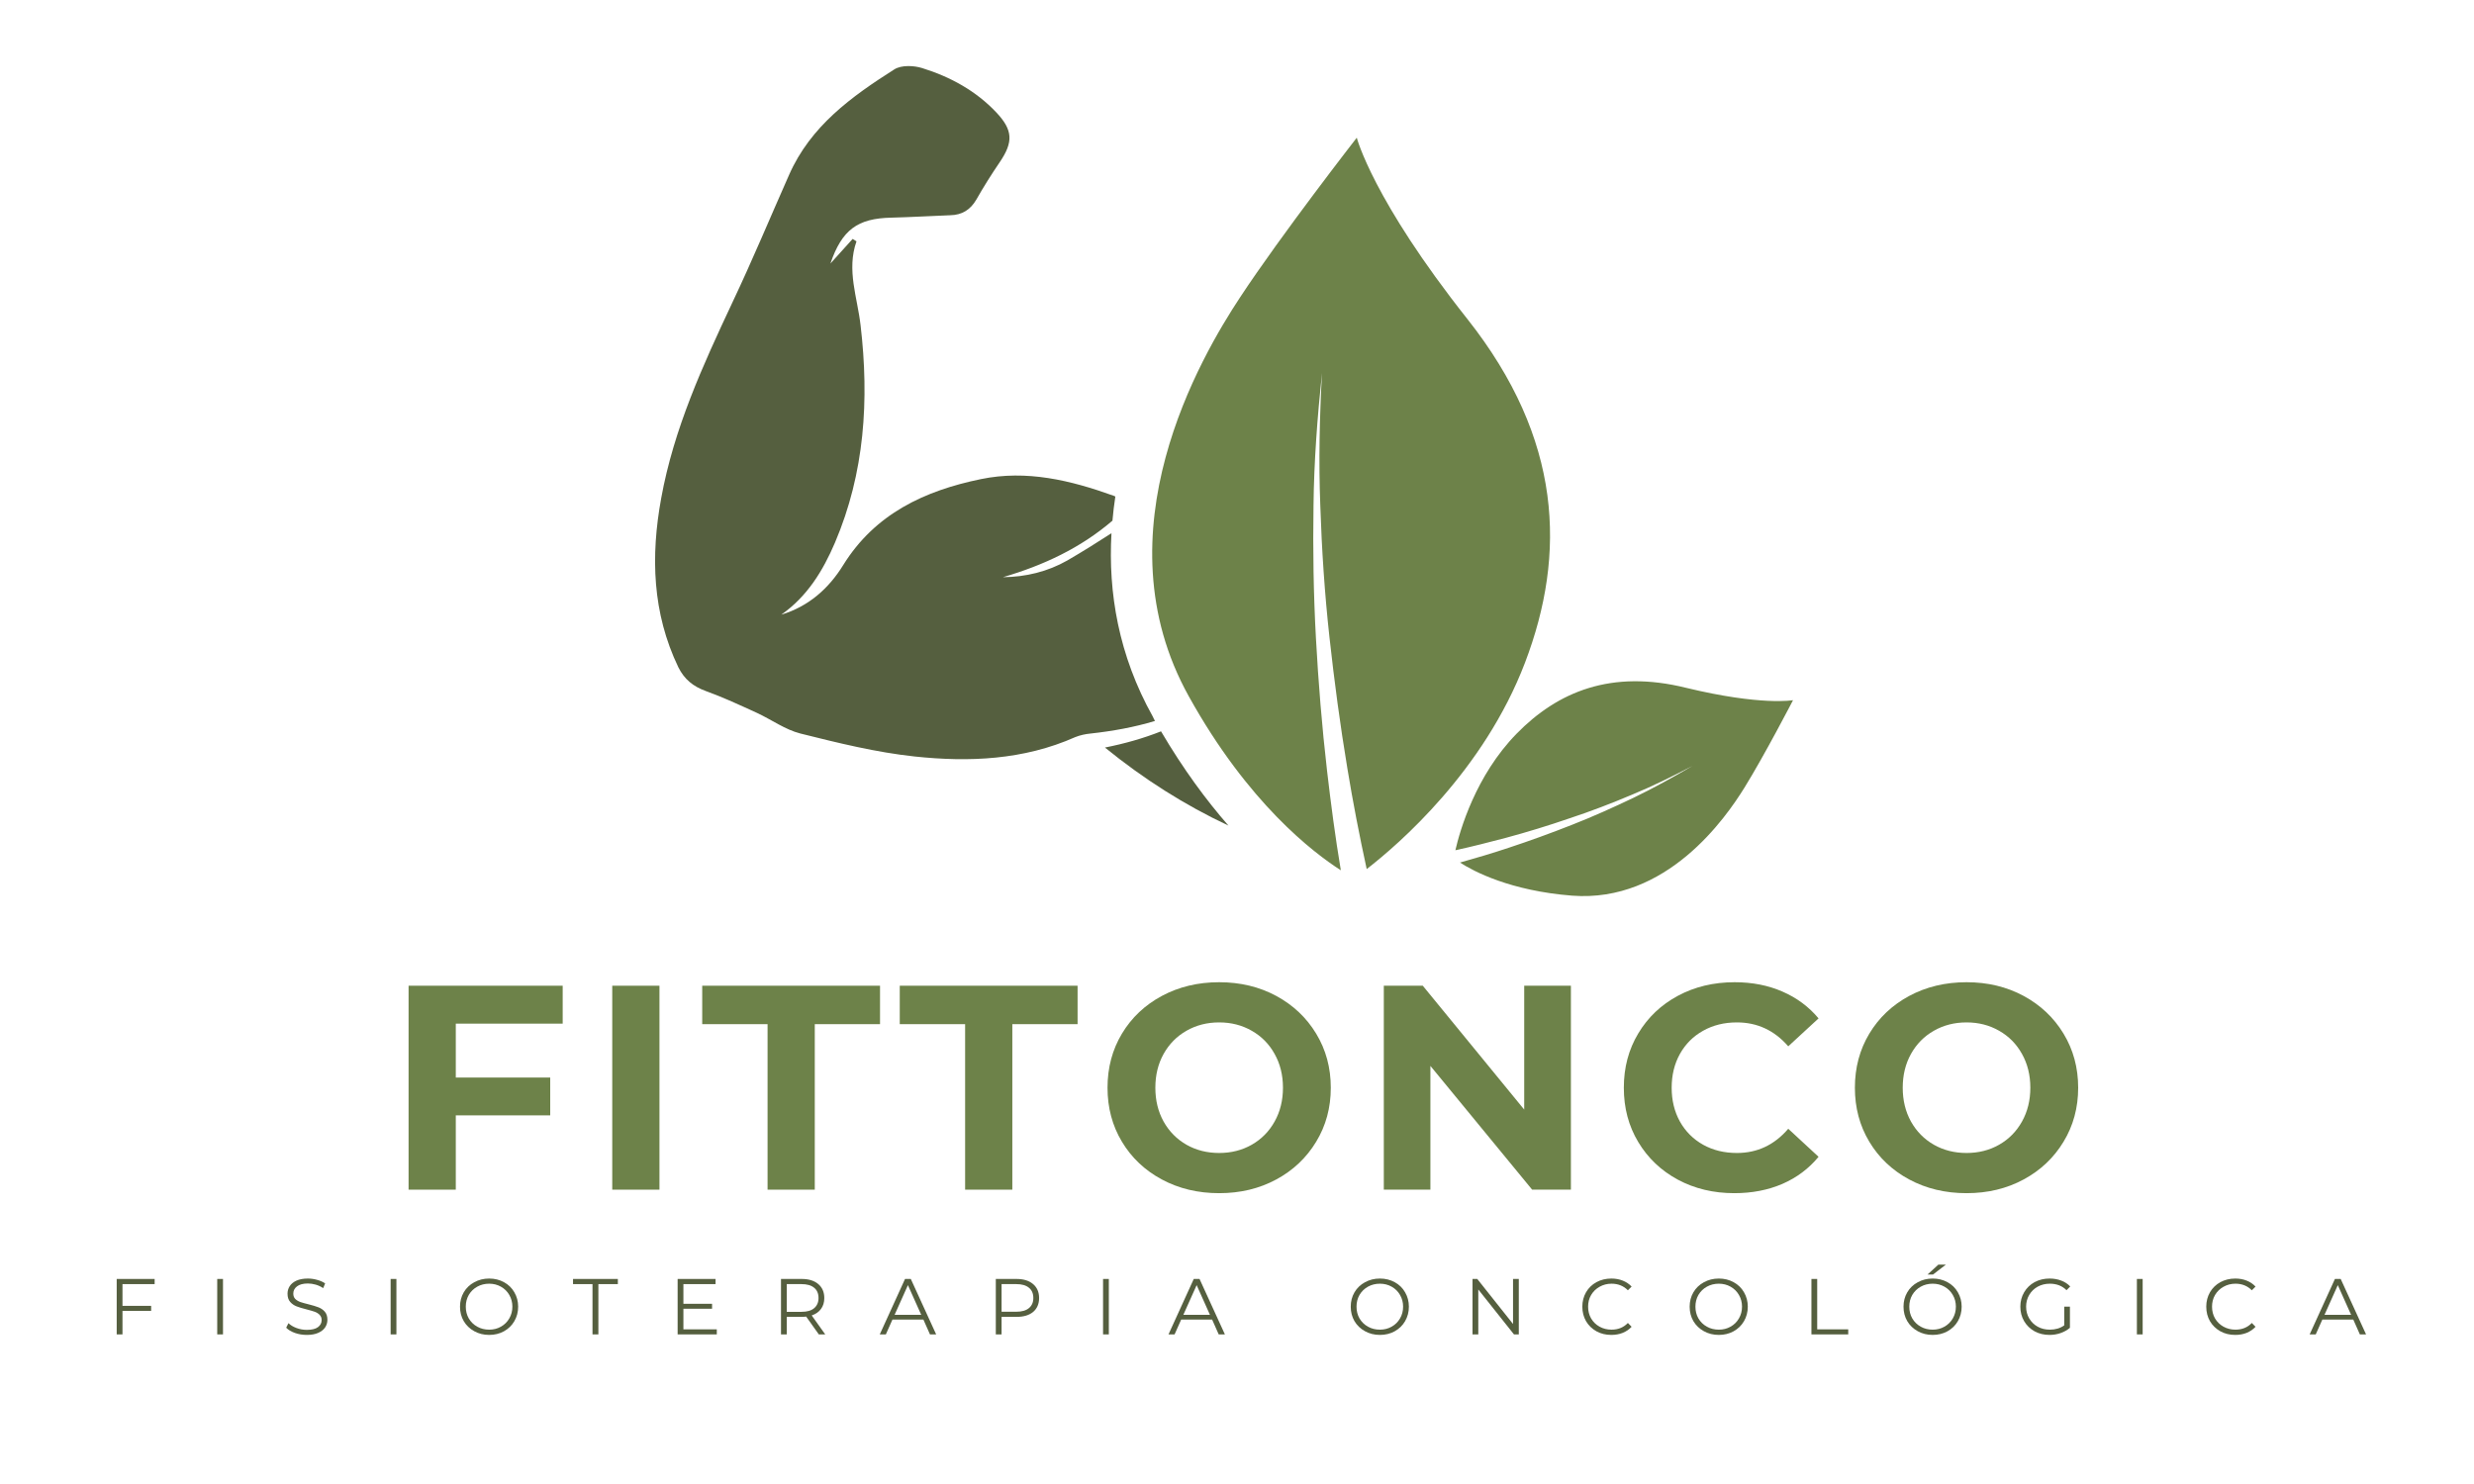 <svg xmlns="http://www.w3.org/2000/svg" xmlns:xlink="http://www.w3.org/1999/xlink" width="500" zoomAndPan="magnify" viewBox="0 0 375 225" height="300" preserveAspectRatio="xMidYMid meet"><defs><g></g><clipPath id="b51d22ee3c"><path d="M 174 20 L 271.863 20 L 271.863 136 L 174 136 Z M 174 20 " clip-rule="nonzero"></path></clipPath><clipPath id="d7455c8116"><rect x="0" width="263" y="0" height="55"></rect></clipPath><clipPath id="6930696fa8"><path d="M 272 0.281 L 282 0.281 L 282 12 L 272 12 Z M 272 0.281 " clip-rule="nonzero"></path></clipPath><clipPath id="ab85961183"><rect x="0" width="352" y="0" height="16"></rect></clipPath></defs><g clip-path="url(#b51d22ee3c)"><path fill="#6d8249" d="M 231.152 100.48 C 224.891 116.891 211.992 128.027 207.16 131.766 C 206.059 126.711 205.07 121.617 204.227 116.488 C 203.129 109.895 202.25 103.301 201.516 96.633 C 200.785 90.004 200.344 83.301 200.125 76.633 C 199.867 69.93 200.016 63.262 200.383 56.555 C 199.684 63.223 199.172 69.93 199.098 76.633 C 198.988 83.336 199.098 90.078 199.465 96.781 C 199.832 103.484 200.383 110.227 201.152 116.891 C 201.738 121.91 202.395 126.93 203.238 131.949 C 199.062 129.273 189.172 121.766 180.195 105.574 C 166.348 80.699 182.062 54.027 187.961 45.09 C 194.227 35.566 205.656 20.875 205.656 20.875 C 205.656 20.875 208.039 30.215 222.434 48.387 C 236.797 66.559 237.453 83.957 231.152 100.48 Z M 229.871 111.25 C 223.68 117.59 221.301 125.867 220.602 128.91 C 223.168 128.359 225.695 127.699 228.223 127.039 C 231.484 126.16 234.707 125.172 237.895 124.074 C 241.117 123.012 244.27 121.801 247.383 120.484 C 250.496 119.199 253.535 117.699 256.539 116.125 C 253.609 117.844 250.645 119.492 247.602 120.957 C 244.523 122.426 241.449 123.816 238.262 125.062 C 235.109 126.309 231.887 127.48 228.664 128.543 C 226.246 129.348 223.789 130.082 221.301 130.777 C 223.387 132.133 228.957 135.062 238.297 135.797 C 252.656 136.895 261.559 124.035 264.418 119.422 C 267.457 114.512 271.781 106.16 271.781 106.16 C 271.781 106.16 266.98 107.039 255.59 104.289 C 244.23 101.469 236.098 104.875 229.871 111.25 Z M 229.871 111.25 " fill-opacity="1" fill-rule="nonzero"></path></g><path fill="#555f3f" d="M 175.066 109.309 C 171.918 110.262 168.656 110.848 165.324 111.215 C 164.516 111.289 163.711 111.469 162.977 111.762 C 155.137 115.242 146.859 115.574 138.617 114.695 C 132.793 114.07 127.039 112.645 121.324 111.215 C 119.016 110.629 116.965 109.125 114.77 108.102 C 112.203 106.93 109.602 105.719 106.965 104.766 C 105.059 104.07 103.742 103.008 102.824 101.176 C 98.867 92.934 98.613 84.324 100.223 75.531 C 102.129 65.02 106.523 55.422 111.031 45.824 C 114.035 39.484 116.746 32.965 119.605 26.516 C 122.863 19.117 129.055 14.648 135.574 10.508 C 136.637 9.848 138.508 9.922 139.789 10.324 C 144.039 11.645 147.922 13.77 151 17.027 C 153.562 19.738 153.602 21.535 151.547 24.574 C 150.301 26.406 149.094 28.312 147.996 30.254 C 147.078 31.828 145.797 32.598 144.039 32.633 C 141.07 32.746 138.066 32.926 135.102 33 C 129.973 33.109 127.625 34.832 125.867 39.961 C 127.039 38.68 128.141 37.434 129.238 36.227 C 129.422 36.336 129.605 36.445 129.824 36.59 C 128.285 40.949 129.973 45.125 130.445 49.34 C 131.766 60.621 131.07 71.688 126.562 82.273 C 124.73 86.559 122.352 90.441 118.43 93.191 C 122.57 91.945 125.613 89.234 127.809 85.68 C 132.645 77.879 140.156 74.398 148.691 72.641 C 155.613 71.211 162.281 72.82 168.805 75.168 C 168.875 75.203 168.984 75.238 169.059 75.277 C 168.875 76.484 168.73 77.695 168.621 78.941 C 163.746 83.117 158.141 85.719 152.023 87.512 C 155.504 87.477 158.801 86.668 161.77 84.984 C 164.039 83.664 166.273 82.273 168.473 80.844 C 167.961 89.82 169.535 99.344 174.738 108.648 C 174.812 108.871 174.957 109.051 175.066 109.309 Z M 175.984 110.883 C 173.309 111.945 170.453 112.754 167.484 113.34 C 173.383 118.137 179.574 122.059 186.203 125.172 C 182.871 121.363 179.391 116.672 175.984 110.883 Z M 175.984 110.883 " fill-opacity="1" fill-rule="nonzero"></path><g transform="matrix(1, 0, 0, 1, 57, 138)"><g clip-path="url(#d7455c8116)"><g fill="#6d8249" fill-opacity="1"><g transform="translate(1.259, 42.374)"><g><path d="M 10.828 -25.172 L 10.828 -17 L 25.141 -17 L 25.141 -11.266 L 10.828 -11.266 L 10.828 0 L 3.672 0 L 3.672 -30.922 L 27.031 -30.922 L 27.031 -25.172 Z M 10.828 -25.172 "></path></g></g></g><g fill="#6d8249" fill-opacity="1"><g transform="translate(32.13, 42.374)"><g><path d="M 3.672 -30.922 L 10.828 -30.922 L 10.828 0 L 3.672 0 Z M 3.672 -30.922 "></path></g></g></g><g fill="#6d8249" fill-opacity="1"><g transform="translate(49.267, 42.374)"><g><path d="M 10.078 -25.094 L 0.172 -25.094 L 0.172 -30.922 L 27.125 -30.922 L 27.125 -25.094 L 17.234 -25.094 L 17.234 0 L 10.078 0 Z M 10.078 -25.094 "></path></g></g></g><g fill="#6d8249" fill-opacity="1"><g transform="translate(79.211, 42.374)"><g><path d="M 10.078 -25.094 L 0.172 -25.094 L 0.172 -30.922 L 27.125 -30.922 L 27.125 -25.094 L 17.234 -25.094 L 17.234 0 L 10.078 0 Z M 10.078 -25.094 "></path></g></g></g><g fill="#6d8249" fill-opacity="1"><g transform="translate(109.155, 42.374)"><g><path d="M 18.641 0.531 C 15.43 0.531 12.535 -0.16 9.953 -1.547 C 7.379 -2.93 5.363 -4.836 3.906 -7.266 C 2.445 -9.691 1.719 -12.422 1.719 -15.453 C 1.719 -18.492 2.445 -21.227 3.906 -23.656 C 5.363 -26.082 7.379 -27.988 9.953 -29.375 C 12.535 -30.758 15.43 -31.453 18.641 -31.453 C 21.848 -31.453 24.734 -30.758 27.297 -29.375 C 29.859 -27.988 31.875 -26.082 33.344 -23.656 C 34.82 -21.227 35.562 -18.492 35.562 -15.453 C 35.562 -12.422 34.82 -9.691 33.344 -7.266 C 31.875 -4.836 29.859 -2.93 27.297 -1.547 C 24.734 -0.16 21.848 0.531 18.641 0.531 Z M 18.641 -5.562 C 20.461 -5.562 22.109 -5.977 23.578 -6.812 C 25.055 -7.656 26.211 -8.828 27.047 -10.328 C 27.891 -11.836 28.312 -13.547 28.312 -15.453 C 28.312 -17.367 27.891 -19.078 27.047 -20.578 C 26.211 -22.086 25.055 -23.258 23.578 -24.094 C 22.109 -24.938 20.461 -25.359 18.641 -25.359 C 16.816 -25.359 15.164 -24.938 13.688 -24.094 C 12.219 -23.258 11.062 -22.086 10.219 -20.578 C 9.383 -19.078 8.969 -17.367 8.969 -15.453 C 8.969 -13.547 9.383 -11.836 10.219 -10.328 C 11.062 -8.828 12.219 -7.656 13.688 -6.812 C 15.164 -5.977 16.816 -5.562 18.641 -5.562 Z M 18.641 -5.562 "></path></g></g></g><g fill="#6d8249" fill-opacity="1"><g transform="translate(149.081, 42.374)"><g><path d="M 32.031 -30.922 L 32.031 0 L 26.156 0 L 10.734 -18.766 L 10.734 0 L 3.672 0 L 3.672 -30.922 L 9.578 -30.922 L 24.953 -12.141 L 24.953 -30.922 Z M 32.031 -30.922 "></path></g></g></g><g fill="#6d8249" fill-opacity="1"><g transform="translate(187.416, 42.374)"><g><path d="M 18.469 0.531 C 15.312 0.531 12.457 -0.148 9.906 -1.516 C 7.363 -2.891 5.363 -4.789 3.906 -7.219 C 2.445 -9.645 1.719 -12.391 1.719 -15.453 C 1.719 -18.516 2.445 -21.258 3.906 -23.688 C 5.363 -26.125 7.363 -28.023 9.906 -29.391 C 12.457 -30.766 15.328 -31.453 18.516 -31.453 C 21.191 -31.453 23.609 -30.977 25.766 -30.031 C 27.93 -29.094 29.754 -27.738 31.234 -25.969 L 26.641 -21.734 C 24.547 -24.148 21.953 -25.359 18.859 -25.359 C 16.941 -25.359 15.234 -24.938 13.734 -24.094 C 12.234 -23.258 11.062 -22.086 10.219 -20.578 C 9.383 -19.078 8.969 -17.367 8.969 -15.453 C 8.969 -13.547 9.383 -11.836 10.219 -10.328 C 11.062 -8.828 12.234 -7.656 13.734 -6.812 C 15.234 -5.977 16.941 -5.562 18.859 -5.562 C 21.953 -5.562 24.547 -6.785 26.641 -9.234 L 31.234 -4.984 C 29.754 -3.191 27.926 -1.82 25.75 -0.875 C 23.57 0.062 21.145 0.531 18.469 0.531 Z M 18.469 0.531 "></path></g></g></g><g fill="#6d8249" fill-opacity="1"><g transform="translate(222.439, 42.374)"><g><path d="M 18.641 0.531 C 15.43 0.531 12.535 -0.16 9.953 -1.547 C 7.379 -2.93 5.363 -4.836 3.906 -7.266 C 2.445 -9.691 1.719 -12.422 1.719 -15.453 C 1.719 -18.492 2.445 -21.227 3.906 -23.656 C 5.363 -26.082 7.379 -27.988 9.953 -29.375 C 12.535 -30.758 15.43 -31.453 18.641 -31.453 C 21.848 -31.453 24.734 -30.758 27.297 -29.375 C 29.859 -27.988 31.875 -26.082 33.344 -23.656 C 34.82 -21.227 35.562 -18.492 35.562 -15.453 C 35.562 -12.422 34.82 -9.691 33.344 -7.266 C 31.875 -4.836 29.859 -2.93 27.297 -1.547 C 24.734 -0.16 21.848 0.531 18.641 0.531 Z M 18.641 -5.562 C 20.461 -5.562 22.109 -5.977 23.578 -6.812 C 25.055 -7.656 26.211 -8.828 27.047 -10.328 C 27.891 -11.836 28.312 -13.547 28.312 -15.453 C 28.312 -17.367 27.891 -19.078 27.047 -20.578 C 26.211 -22.086 25.055 -23.258 23.578 -24.094 C 22.109 -24.938 20.461 -25.359 18.641 -25.359 C 16.816 -25.359 15.164 -24.938 13.688 -24.094 C 12.219 -23.258 11.062 -22.086 10.219 -20.578 C 9.383 -19.078 8.969 -17.367 8.969 -15.453 C 8.969 -13.547 9.383 -11.836 10.219 -10.328 C 11.062 -8.828 12.219 -7.656 13.688 -6.812 C 15.164 -5.977 16.816 -5.562 18.641 -5.562 Z M 18.641 -5.562 "></path></g></g></g></g></g><g transform="matrix(1, 0, 0, 1, 16, 191)"><g clip-path="url(#ab85961183)"><g fill="#555f3f" fill-opacity="1"><g transform="translate(0.315, 11.318)"><g><path d="M 2.25 -7.625 L 2.25 -4.328 L 6.594 -4.328 L 6.594 -3.562 L 2.25 -3.562 L 2.25 0 L 1.375 0 L 1.375 -8.406 L 7.125 -8.406 L 7.125 -7.625 Z M 2.25 -7.625 "></path></g></g></g><g fill="#555f3f" fill-opacity="1"><g transform="translate(15.551, 11.318)"><g><path d="M 1.375 -8.406 L 2.25 -8.406 L 2.25 0 L 1.375 0 Z M 1.375 -8.406 "></path></g></g></g><g fill="#555f3f" fill-opacity="1"><g transform="translate(26.816, 11.318)"><g><path d="M 3.688 0.078 C 3.062 0.078 2.461 -0.02 1.891 -0.219 C 1.316 -0.426 0.875 -0.691 0.562 -1.016 L 0.906 -1.703 C 1.219 -1.398 1.625 -1.156 2.125 -0.969 C 2.625 -0.781 3.145 -0.688 3.688 -0.688 C 4.438 -0.688 5 -0.82 5.375 -1.094 C 5.75 -1.375 5.938 -1.734 5.938 -2.172 C 5.938 -2.504 5.832 -2.77 5.625 -2.969 C 5.426 -3.176 5.176 -3.332 4.875 -3.438 C 4.582 -3.539 4.172 -3.66 3.641 -3.797 C 3.016 -3.953 2.516 -4.102 2.141 -4.25 C 1.766 -4.395 1.441 -4.617 1.172 -4.922 C 0.898 -5.234 0.766 -5.648 0.766 -6.172 C 0.766 -6.586 0.875 -6.969 1.094 -7.312 C 1.32 -7.664 1.664 -7.945 2.125 -8.156 C 2.594 -8.363 3.172 -8.469 3.859 -8.469 C 4.336 -8.469 4.805 -8.398 5.266 -8.266 C 5.734 -8.141 6.133 -7.961 6.469 -7.734 L 6.172 -7.016 C 5.816 -7.254 5.438 -7.43 5.031 -7.547 C 4.633 -7.66 4.242 -7.719 3.859 -7.719 C 3.129 -7.719 2.578 -7.57 2.203 -7.281 C 1.828 -7 1.641 -6.633 1.641 -6.188 C 1.641 -5.852 1.738 -5.582 1.938 -5.375 C 2.145 -5.176 2.406 -5.02 2.719 -4.906 C 3.031 -4.801 3.441 -4.688 3.953 -4.562 C 4.578 -4.406 5.078 -4.254 5.453 -4.109 C 5.836 -3.961 6.16 -3.738 6.422 -3.438 C 6.68 -3.133 6.812 -2.727 6.812 -2.219 C 6.812 -1.789 6.695 -1.406 6.469 -1.062 C 6.238 -0.719 5.891 -0.441 5.422 -0.234 C 4.953 -0.023 4.375 0.078 3.688 0.078 Z M 3.688 0.078 "></path></g></g></g><g fill="#555f3f" fill-opacity="1"><g transform="translate(41.836, 11.318)"><g><path d="M 1.375 -8.406 L 2.25 -8.406 L 2.25 0 L 1.375 0 Z M 1.375 -8.406 "></path></g></g></g><g fill="#555f3f" fill-opacity="1"><g transform="translate(53.102, 11.318)"><g><path d="M 5.047 0.078 C 4.211 0.078 3.457 -0.109 2.781 -0.484 C 2.102 -0.859 1.57 -1.367 1.188 -2.016 C 0.812 -2.66 0.625 -3.391 0.625 -4.203 C 0.625 -5.004 0.812 -5.727 1.188 -6.375 C 1.57 -7.031 2.102 -7.539 2.781 -7.906 C 3.457 -8.281 4.211 -8.469 5.047 -8.469 C 5.867 -8.469 6.613 -8.285 7.281 -7.922 C 7.957 -7.555 8.484 -7.047 8.859 -6.391 C 9.242 -5.734 9.438 -5.004 9.438 -4.203 C 9.438 -3.391 9.242 -2.656 8.859 -2 C 8.484 -1.352 7.957 -0.844 7.281 -0.469 C 6.613 -0.102 5.867 0.078 5.047 0.078 Z M 5.047 -0.719 C 5.703 -0.719 6.297 -0.867 6.828 -1.172 C 7.367 -1.473 7.789 -1.891 8.094 -2.422 C 8.406 -2.953 8.562 -3.547 8.562 -4.203 C 8.562 -4.859 8.406 -5.453 8.094 -5.984 C 7.789 -6.516 7.367 -6.93 6.828 -7.234 C 6.297 -7.535 5.703 -7.688 5.047 -7.688 C 4.379 -7.688 3.773 -7.535 3.234 -7.234 C 2.691 -6.93 2.266 -6.516 1.953 -5.984 C 1.648 -5.453 1.5 -4.859 1.5 -4.203 C 1.5 -3.547 1.648 -2.953 1.953 -2.422 C 2.266 -1.891 2.691 -1.473 3.234 -1.172 C 3.773 -0.867 4.379 -0.719 5.047 -0.719 Z M 5.047 -0.719 "></path></g></g></g><g fill="#555f3f" fill-opacity="1"><g transform="translate(70.809, 11.318)"><g><path d="M 3 -7.625 L 0.047 -7.625 L 0.047 -8.406 L 6.844 -8.406 L 6.844 -7.625 L 3.891 -7.625 L 3.891 0 L 3 0 Z M 3 -7.625 "></path></g></g></g><g fill="#555f3f" fill-opacity="1"><g transform="translate(85.338, 11.318)"><g><path d="M 7.312 -0.766 L 7.312 0 L 1.375 0 L 1.375 -8.406 L 7.125 -8.406 L 7.125 -7.625 L 2.25 -7.625 L 2.25 -4.641 L 6.594 -4.641 L 6.594 -3.891 L 2.25 -3.891 L 2.25 -0.766 Z M 7.312 -0.766 "></path></g></g></g><g fill="#555f3f" fill-opacity="1"><g transform="translate(101.006, 11.318)"><g><path d="M 7.109 0 L 5.188 -2.703 C 4.969 -2.672 4.742 -2.656 4.516 -2.656 L 2.25 -2.656 L 2.25 0 L 1.375 0 L 1.375 -8.406 L 4.516 -8.406 C 5.586 -8.406 6.426 -8.145 7.031 -7.625 C 7.633 -7.113 7.938 -6.41 7.938 -5.516 C 7.938 -4.859 7.77 -4.305 7.438 -3.859 C 7.113 -3.41 6.645 -3.082 6.031 -2.875 L 8.078 0 Z M 4.484 -3.422 C 5.316 -3.422 5.953 -3.602 6.391 -3.969 C 6.836 -4.344 7.062 -4.859 7.062 -5.516 C 7.062 -6.203 6.836 -6.723 6.391 -7.078 C 5.953 -7.441 5.316 -7.625 4.484 -7.625 L 2.25 -7.625 L 2.25 -3.422 Z M 4.484 -3.422 "></path></g></g></g><g fill="#555f3f" fill-opacity="1"><g transform="translate(117.322, 11.318)"><g><path d="M 6.641 -2.25 L 1.953 -2.25 L 0.953 0 L 0.031 0 L 3.859 -8.406 L 4.734 -8.406 L 8.578 0 L 7.641 0 Z M 6.312 -2.969 L 4.297 -7.469 L 2.281 -2.969 Z M 6.312 -2.969 "></path></g></g></g><g fill="#555f3f" fill-opacity="1"><g transform="translate(133.566, 11.318)"><g><path d="M 4.516 -8.406 C 5.586 -8.406 6.426 -8.145 7.031 -7.625 C 7.633 -7.113 7.938 -6.41 7.938 -5.516 C 7.938 -4.617 7.633 -3.914 7.031 -3.406 C 6.426 -2.906 5.586 -2.656 4.516 -2.656 L 2.25 -2.656 L 2.25 0 L 1.375 0 L 1.375 -8.406 Z M 4.484 -3.438 C 5.316 -3.438 5.953 -3.617 6.391 -3.984 C 6.836 -4.348 7.062 -4.859 7.062 -5.516 C 7.062 -6.203 6.836 -6.723 6.391 -7.078 C 5.953 -7.441 5.316 -7.625 4.484 -7.625 L 2.25 -7.625 L 2.25 -3.438 Z M 4.484 -3.438 "></path></g></g></g><g fill="#555f3f" fill-opacity="1"><g transform="translate(149.822, 11.318)"><g><path d="M 1.375 -8.406 L 2.25 -8.406 L 2.25 0 L 1.375 0 Z M 1.375 -8.406 "></path></g></g></g><g fill="#555f3f" fill-opacity="1"><g transform="translate(161.087, 11.318)"><g><path d="M 6.641 -2.25 L 1.953 -2.25 L 0.953 0 L 0.031 0 L 3.859 -8.406 L 4.734 -8.406 L 8.578 0 L 7.641 0 Z M 6.312 -2.969 L 4.297 -7.469 L 2.281 -2.969 Z M 6.312 -2.969 "></path></g></g></g><g fill="#555f3f" fill-opacity="1"><g transform="translate(177.331, 11.318)"><g></g></g></g><g fill="#555f3f" fill-opacity="1"><g transform="translate(188.116, 11.318)"><g><path d="M 5.047 0.078 C 4.211 0.078 3.457 -0.109 2.781 -0.484 C 2.102 -0.859 1.57 -1.367 1.188 -2.016 C 0.812 -2.66 0.625 -3.391 0.625 -4.203 C 0.625 -5.004 0.812 -5.727 1.188 -6.375 C 1.57 -7.031 2.102 -7.539 2.781 -7.906 C 3.457 -8.281 4.211 -8.469 5.047 -8.469 C 5.867 -8.469 6.613 -8.285 7.281 -7.922 C 7.957 -7.555 8.484 -7.047 8.859 -6.391 C 9.242 -5.734 9.438 -5.004 9.438 -4.203 C 9.438 -3.391 9.242 -2.656 8.859 -2 C 8.484 -1.352 7.957 -0.844 7.281 -0.469 C 6.613 -0.102 5.867 0.078 5.047 0.078 Z M 5.047 -0.719 C 5.703 -0.719 6.297 -0.867 6.828 -1.172 C 7.367 -1.473 7.789 -1.891 8.094 -2.422 C 8.406 -2.953 8.562 -3.547 8.562 -4.203 C 8.562 -4.859 8.406 -5.453 8.094 -5.984 C 7.789 -6.516 7.367 -6.93 6.828 -7.234 C 6.297 -7.535 5.703 -7.688 5.047 -7.688 C 4.379 -7.688 3.773 -7.535 3.234 -7.234 C 2.691 -6.93 2.266 -6.516 1.953 -5.984 C 1.648 -5.453 1.5 -4.859 1.5 -4.203 C 1.5 -3.547 1.648 -2.953 1.953 -2.422 C 2.266 -1.891 2.691 -1.473 3.234 -1.172 C 3.773 -0.867 4.379 -0.719 5.047 -0.719 Z M 5.047 -0.719 "></path></g></g></g><g fill="#555f3f" fill-opacity="1"><g transform="translate(205.824, 11.318)"><g><path d="M 8.391 -8.406 L 8.391 0 L 7.656 0 L 2.25 -6.812 L 2.25 0 L 1.375 0 L 1.375 -8.406 L 2.094 -8.406 L 7.516 -1.578 L 7.516 -8.406 Z M 8.391 -8.406 "></path></g></g></g><g fill="#555f3f" fill-opacity="1"><g transform="translate(223.219, 11.318)"><g><path d="M 5.016 0.078 C 4.18 0.078 3.43 -0.102 2.766 -0.469 C 2.098 -0.844 1.57 -1.352 1.188 -2 C 0.812 -2.656 0.625 -3.391 0.625 -4.203 C 0.625 -5.004 0.812 -5.734 1.188 -6.391 C 1.57 -7.047 2.098 -7.555 2.766 -7.922 C 3.441 -8.285 4.195 -8.469 5.031 -8.469 C 5.656 -8.469 6.227 -8.363 6.75 -8.156 C 7.281 -7.945 7.727 -7.645 8.094 -7.25 L 7.531 -6.688 C 6.875 -7.352 6.047 -7.688 5.047 -7.688 C 4.391 -7.688 3.785 -7.531 3.234 -7.219 C 2.691 -6.914 2.266 -6.5 1.953 -5.969 C 1.648 -5.445 1.5 -4.859 1.5 -4.203 C 1.5 -3.547 1.648 -2.953 1.953 -2.422 C 2.266 -1.891 2.691 -1.473 3.234 -1.172 C 3.785 -0.867 4.391 -0.719 5.047 -0.719 C 6.055 -0.719 6.883 -1.055 7.531 -1.734 L 8.094 -1.156 C 7.727 -0.758 7.281 -0.453 6.75 -0.234 C 6.219 -0.023 5.641 0.078 5.016 0.078 Z M 5.016 0.078 "></path></g></g></g><g fill="#555f3f" fill-opacity="1"><g transform="translate(239.487, 11.318)"><g><path d="M 5.047 0.078 C 4.211 0.078 3.457 -0.109 2.781 -0.484 C 2.102 -0.859 1.57 -1.367 1.188 -2.016 C 0.812 -2.66 0.625 -3.391 0.625 -4.203 C 0.625 -5.004 0.812 -5.727 1.188 -6.375 C 1.57 -7.031 2.102 -7.539 2.781 -7.906 C 3.457 -8.281 4.211 -8.469 5.047 -8.469 C 5.867 -8.469 6.613 -8.285 7.281 -7.922 C 7.957 -7.555 8.484 -7.047 8.859 -6.391 C 9.242 -5.734 9.438 -5.004 9.438 -4.203 C 9.438 -3.391 9.242 -2.656 8.859 -2 C 8.484 -1.352 7.957 -0.844 7.281 -0.469 C 6.613 -0.102 5.867 0.078 5.047 0.078 Z M 5.047 -0.719 C 5.703 -0.719 6.297 -0.867 6.828 -1.172 C 7.367 -1.473 7.789 -1.891 8.094 -2.422 C 8.406 -2.953 8.562 -3.547 8.562 -4.203 C 8.562 -4.859 8.406 -5.453 8.094 -5.984 C 7.789 -6.516 7.367 -6.93 6.828 -7.234 C 6.297 -7.535 5.703 -7.688 5.047 -7.688 C 4.379 -7.688 3.773 -7.535 3.234 -7.234 C 2.691 -6.93 2.266 -6.516 1.953 -5.984 C 1.648 -5.453 1.5 -4.859 1.5 -4.203 C 1.5 -3.547 1.648 -2.953 1.953 -2.422 C 2.266 -1.891 2.691 -1.473 3.234 -1.172 C 3.773 -0.867 4.379 -0.719 5.047 -0.719 Z M 5.047 -0.719 "></path></g></g></g><g fill="#555f3f" fill-opacity="1"><g transform="translate(257.195, 11.318)"><g><path d="M 1.375 -8.406 L 2.25 -8.406 L 2.25 -0.766 L 6.953 -0.766 L 6.953 0 L 1.375 0 Z M 1.375 -8.406 "></path></g></g></g><g clip-path="url(#6930696fa8)"><g fill="#555f3f" fill-opacity="1"><g transform="translate(271.903, 11.318)"><g><path d="M 5.047 0.078 C 4.211 0.078 3.457 -0.109 2.781 -0.484 C 2.102 -0.859 1.57 -1.367 1.188 -2.016 C 0.812 -2.66 0.625 -3.391 0.625 -4.203 C 0.625 -5.004 0.812 -5.727 1.188 -6.375 C 1.57 -7.031 2.102 -7.539 2.781 -7.906 C 3.457 -8.281 4.211 -8.469 5.047 -8.469 C 5.867 -8.469 6.613 -8.285 7.281 -7.922 C 7.957 -7.555 8.484 -7.047 8.859 -6.391 C 9.242 -5.734 9.438 -5.004 9.438 -4.203 C 9.438 -3.391 9.242 -2.656 8.859 -2 C 8.484 -1.352 7.957 -0.844 7.281 -0.469 C 6.613 -0.102 5.867 0.078 5.047 0.078 Z M 5.047 -0.719 C 5.703 -0.719 6.297 -0.867 6.828 -1.172 C 7.367 -1.473 7.789 -1.891 8.094 -2.422 C 8.406 -2.953 8.562 -3.547 8.562 -4.203 C 8.562 -4.859 8.406 -5.453 8.094 -5.984 C 7.789 -6.516 7.367 -6.93 6.828 -7.234 C 6.297 -7.535 5.703 -7.688 5.047 -7.688 C 4.379 -7.688 3.773 -7.535 3.234 -7.234 C 2.691 -6.93 2.266 -6.516 1.953 -5.984 C 1.648 -5.453 1.5 -4.859 1.5 -4.203 C 1.5 -3.547 1.648 -2.953 1.953 -2.422 C 2.266 -1.891 2.691 -1.473 3.234 -1.172 C 3.773 -0.867 4.379 -0.719 5.047 -0.719 Z M 5.906 -10.578 L 7.047 -10.578 L 5.094 -9.078 L 4.266 -9.078 Z M 5.906 -10.578 "></path></g></g></g></g><g fill="#555f3f" fill-opacity="1"><g transform="translate(289.611, 11.318)"><g><path d="M 7.281 -4.203 L 8.141 -4.203 L 8.141 -1 C 7.742 -0.656 7.273 -0.391 6.734 -0.203 C 6.203 -0.016 5.641 0.078 5.047 0.078 C 4.211 0.078 3.457 -0.102 2.781 -0.469 C 2.113 -0.844 1.586 -1.352 1.203 -2 C 0.816 -2.656 0.625 -3.391 0.625 -4.203 C 0.625 -5.004 0.816 -5.734 1.203 -6.391 C 1.586 -7.047 2.113 -7.555 2.781 -7.922 C 3.457 -8.285 4.219 -8.469 5.062 -8.469 C 5.707 -8.469 6.297 -8.363 6.828 -8.156 C 7.359 -7.957 7.812 -7.66 8.188 -7.266 L 7.625 -6.703 C 6.969 -7.359 6.125 -7.688 5.094 -7.688 C 4.414 -7.688 3.801 -7.535 3.25 -7.234 C 2.707 -6.93 2.281 -6.516 1.969 -5.984 C 1.656 -5.453 1.5 -4.859 1.5 -4.203 C 1.5 -3.547 1.656 -2.953 1.969 -2.422 C 2.281 -1.891 2.707 -1.473 3.25 -1.172 C 3.789 -0.867 4.406 -0.719 5.094 -0.719 C 5.957 -0.719 6.688 -0.938 7.281 -1.375 Z M 7.281 -4.203 "></path></g></g></g><g fill="#555f3f" fill-opacity="1"><g transform="translate(306.527, 11.318)"><g><path d="M 1.375 -8.406 L 2.25 -8.406 L 2.25 0 L 1.375 0 Z M 1.375 -8.406 "></path></g></g></g><g fill="#555f3f" fill-opacity="1"><g transform="translate(317.792, 11.318)"><g><path d="M 5.016 0.078 C 4.18 0.078 3.43 -0.102 2.766 -0.469 C 2.098 -0.844 1.57 -1.352 1.188 -2 C 0.812 -2.656 0.625 -3.391 0.625 -4.203 C 0.625 -5.004 0.812 -5.734 1.188 -6.391 C 1.57 -7.047 2.098 -7.555 2.766 -7.922 C 3.441 -8.285 4.195 -8.469 5.031 -8.469 C 5.656 -8.469 6.227 -8.363 6.75 -8.156 C 7.281 -7.945 7.727 -7.645 8.094 -7.25 L 7.531 -6.688 C 6.875 -7.352 6.047 -7.688 5.047 -7.688 C 4.391 -7.688 3.785 -7.531 3.234 -7.219 C 2.691 -6.914 2.266 -6.5 1.953 -5.969 C 1.648 -5.445 1.5 -4.859 1.5 -4.203 C 1.5 -3.547 1.648 -2.953 1.953 -2.422 C 2.266 -1.891 2.691 -1.473 3.234 -1.172 C 3.785 -0.867 4.391 -0.719 5.047 -0.719 C 6.055 -0.719 6.883 -1.055 7.531 -1.734 L 8.094 -1.156 C 7.727 -0.758 7.281 -0.453 6.75 -0.234 C 6.219 -0.023 5.641 0.078 5.016 0.078 Z M 5.016 0.078 "></path></g></g></g><g fill="#555f3f" fill-opacity="1"><g transform="translate(334.06, 11.318)"><g><path d="M 6.641 -2.25 L 1.953 -2.25 L 0.953 0 L 0.031 0 L 3.859 -8.406 L 4.734 -8.406 L 8.578 0 L 7.641 0 Z M 6.312 -2.969 L 4.297 -7.469 L 2.281 -2.969 Z M 6.312 -2.969 "></path></g></g></g></g></g></svg>
